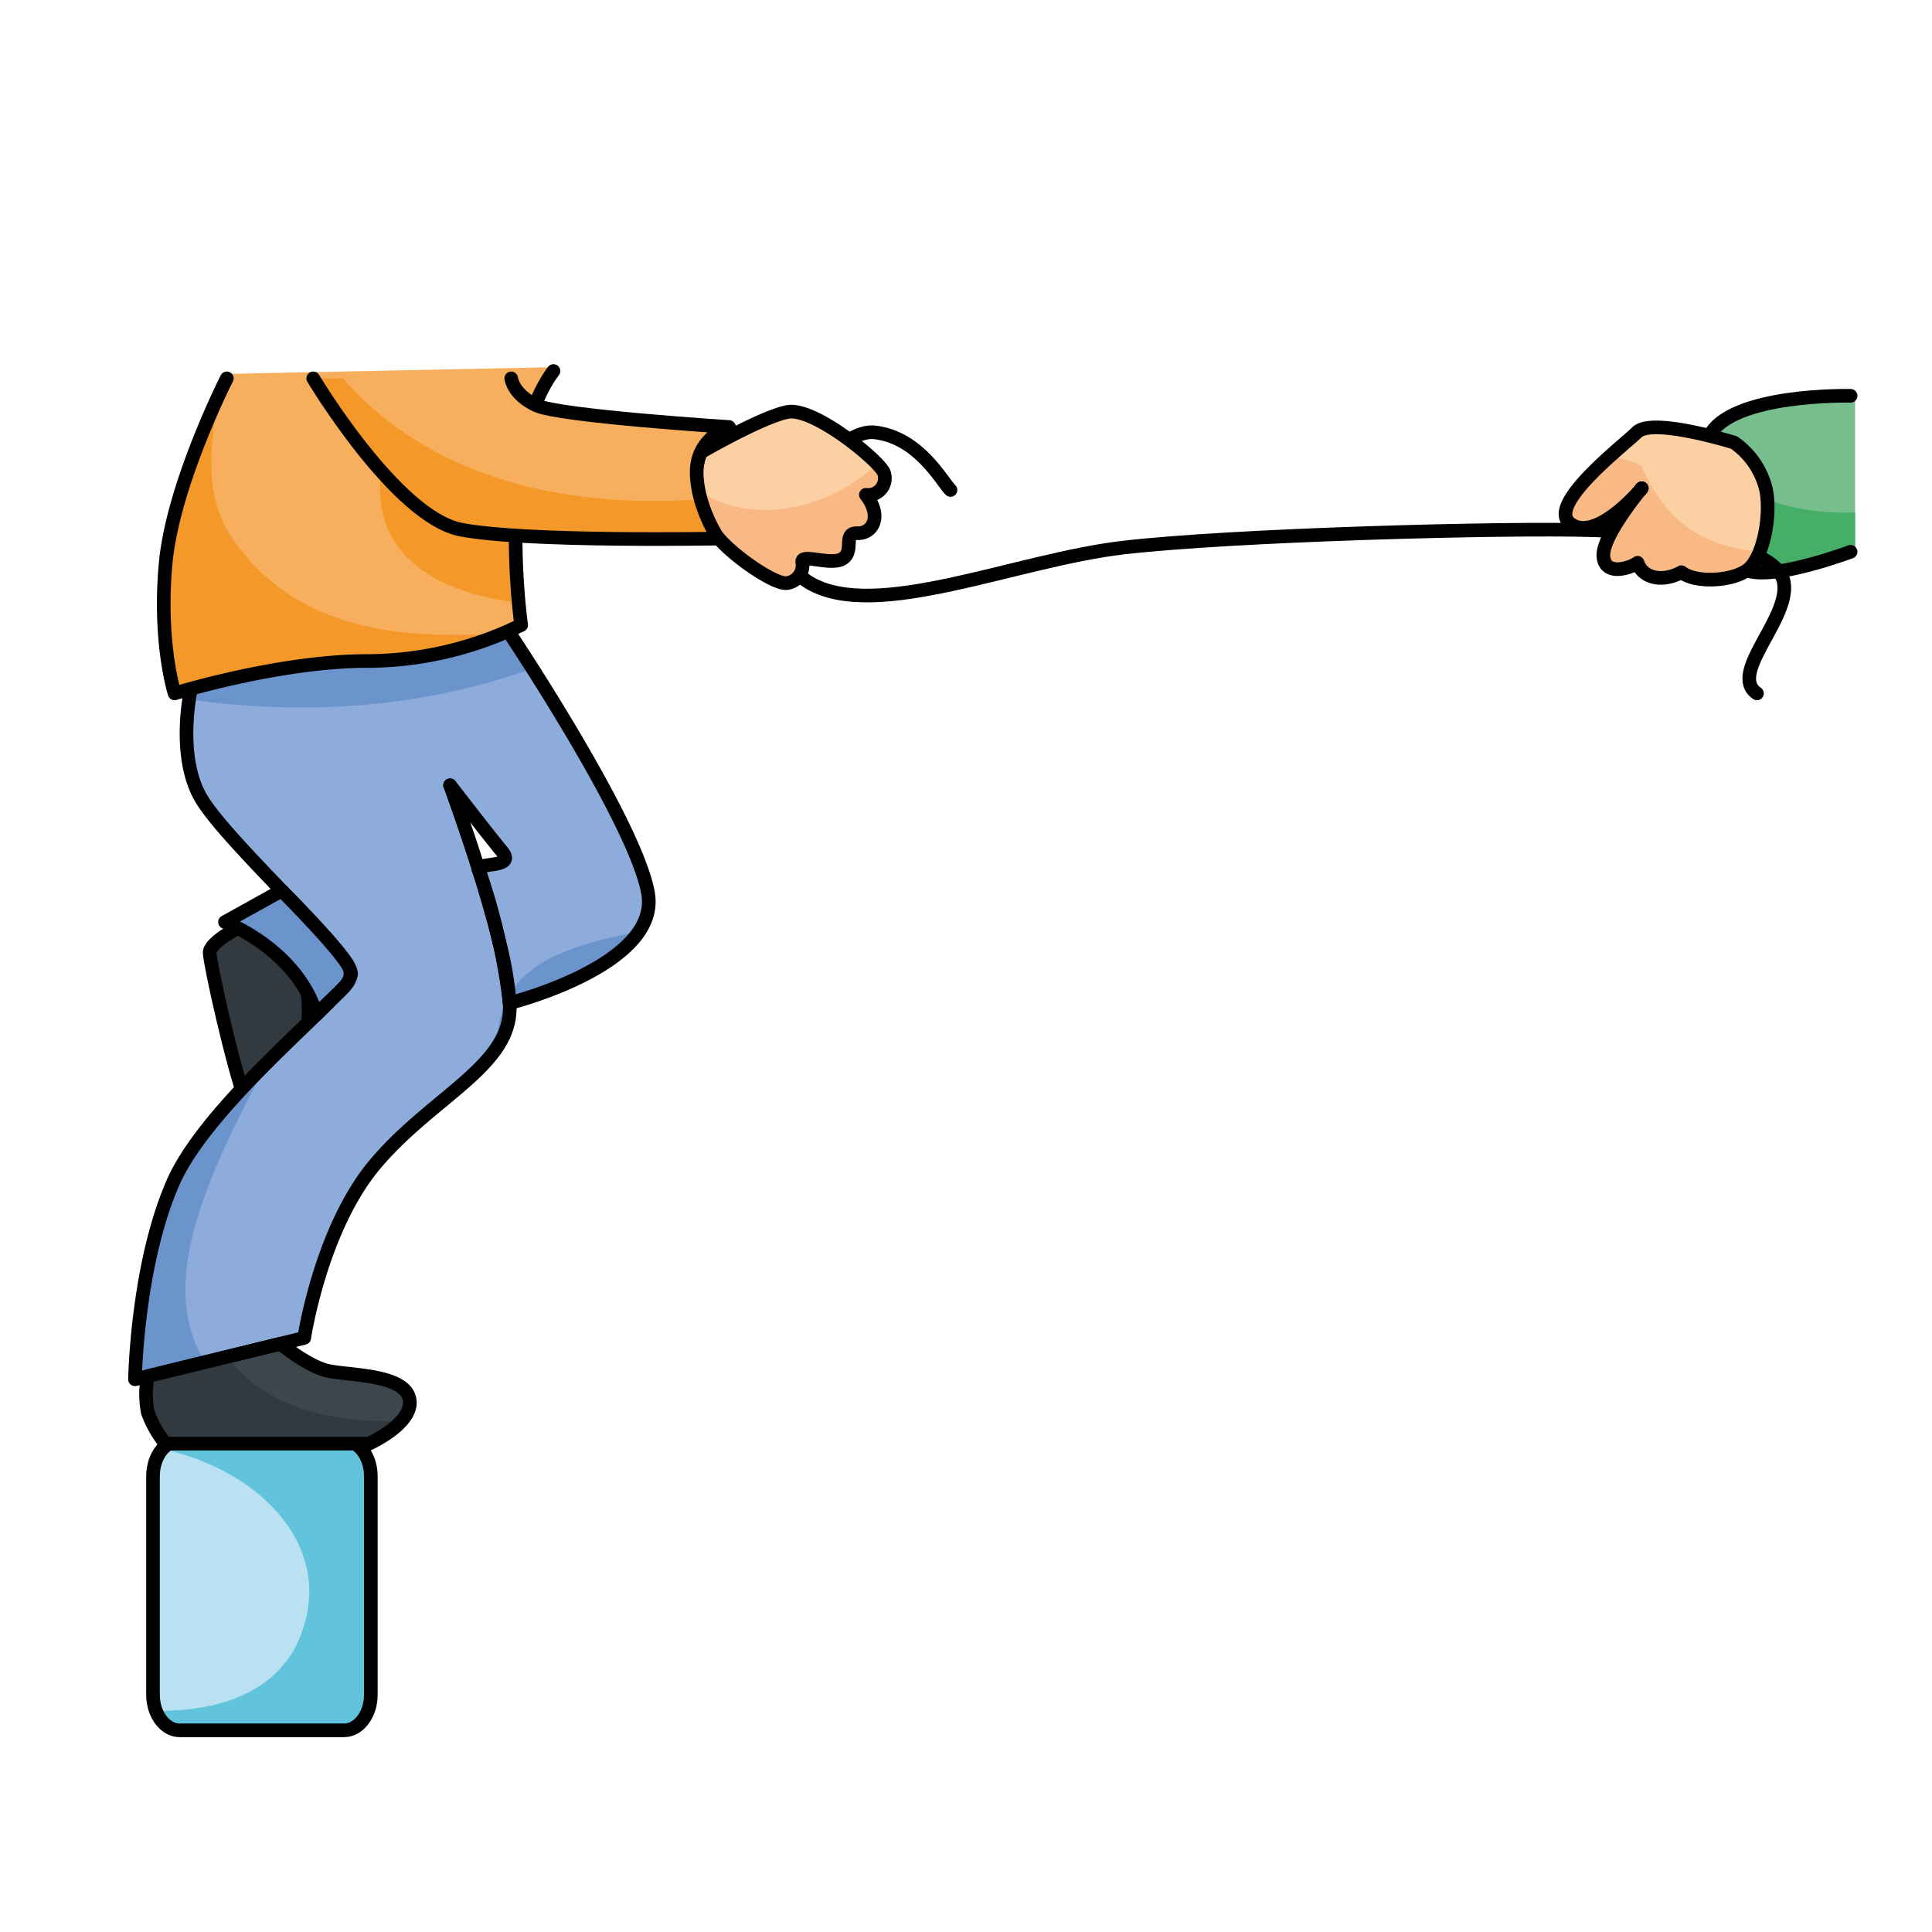 <svg id="Balance-Akt_auf_Dosen" data-name="Balance-Akt auf Dosen" xmlns="http://www.w3.org/2000/svg" viewBox="0 0 283.465 283.465"><defs><style>.cls-1{fill:#76be8d;}.cls-2{fill:#3c464d;}.cls-3{fill:#b9e1f2;}.cls-4{fill:#46af67;}.cls-14,.cls-5{fill:none;}.cls-5{stroke:#000;stroke-linecap:round;stroke-linejoin:round;stroke-width:2px;}.cls-6{fill:#323a40;}.cls-7{fill:#8dacdb;}.cls-8{fill:#fbd0a3;}.cls-9{fill:#6b93cc;}.cls-10{fill:#62c3dc;}.cls-11{fill:#f7af5d;}.cls-12{fill:#f49829;}.cls-13{fill:#f8b985;}</style></defs><title>Balance-Akt auf Dosen</title><path class="cls-1" d="M2363.667,1868.608v22.884s-11.633,4.226-15.721,2.736-4.633-9.815-5.647-19.757C2345.646,1868.2,2363.667,1868.608,2363.667,1868.608Z" transform="translate(-2091.484 -1810.535)"/><path class="cls-2" d="M2136.5,1956.034c1.035,2.959-1.3,18.447-1.965,19.5s-4.755,2.641-6.868-3.043-5.42-20.729-5.42-22.2,4.121-3.613,4.121-3.613C2130.615,1947.561,2135.454,1953.076,2136.5,1956.034Z" transform="translate(-2091.484 -1810.535)"/><path class="cls-3" d="M2145.892,2027.1v32.1c0,2.86-1.766,5.211-3.928,5.211h-24.115c-2.15,0-3.916-2.351-3.916-5.211v-32.087c0-2.877,1.766-5.227,3.916-5.227h24.115C2144.126,2021.887,2145.892,2024.237,2145.892,2027.1Z" transform="translate(-2091.484 -1810.535)"/><path class="cls-2" d="M2151.523,2015.632c.972,3.614-5.895,6.709-5.895,6.709H2115.76a16.2,16.2,0,0,1-2.6-4.6,14.257,14.257,0,0,1,0-5.293l19.472-4.765s3.751,3.107,6.656,3.9S2150.562,2012.03,2151.523,2015.632Z" transform="translate(-2091.484 -1810.535)"/><path class="cls-4" d="M2342.74,1878.969c.789,7.86,1.686,13.992,5.031,15.259,3.962,1.49,15.9-2.742,15.9-2.742v-5.768C2355.915,1886.027,2348.4,1884.094,2342.74,1878.969Z" transform="translate(-2091.484 -1810.535)"/><path class="cls-5" d="M2363.006,1868.608s-17.464-.412-20.707,5.863c.982,9.942,1.51,18.257,5.472,19.757s15.235-2.736,15.235-2.736" transform="translate(-2091.484 -1810.535)"/><path class="cls-5" d="M2230.942,1882.427c-1.321-1.321-4.609-7.684-11.094-8.452s-19.281,16.5-9.508,22.118,30.11-3.365,45.958-5.214,56-2.966,69.2-2.54,26.941,2.4,27.734,7.754-8.188,13.275-3.962,16.18" transform="translate(-2091.484 -1810.535)"/><path class="cls-6" d="M2136.5,1956.034c1.035,2.959-1.3,18.447-1.965,19.5s-4.755,2.641-6.868-3.043-5.42-20.729-5.42-22.2,4.121-3.613,4.121-3.613C2130.615,1947.561,2135.454,1953.076,2136.5,1956.034Z" transform="translate(-2091.484 -1810.535)"/><path class="cls-5" d="M2126.368,1946.684s-4.121,2.145-4.121,3.613,3.307,16.514,5.42,22.2,6.2,4.1,6.868,3.043,3-16.545,1.965-19.5S2130.615,1947.561,2126.368,1946.684Z" transform="translate(-2091.484 -1810.535)"/><path class="cls-7" d="M2164.751,1948.808a86.846,86.846,0,0,1,1.5,8.79A50.141,50.141,0,0,0,2164.751,1948.808Zm1.479,10.586c-.792,8.019-11.886,12.573-19.81,22.081s-10.3,25.357-10.3,25.357l-24.828,6.075s.264-16.641,5.547-28.79,25.885-27.734,26.149-30.639-18.753-19.81-22.187-26.149-1.289-15.742-1.289-15.742c5.832-14.432,46.54-8.442,46.54-8.442s18.668,27.882,20.517,38.447-20.306,16.112-20.306,16.112A10.884,10.884,0,0,1,2166.23,1959.394Zm-4.575-21.468c.655-.846,5.463-.106,3.476-2.483-1.923-2.314-7.3-9.3-7.607-9.678C2157.641,1926.1,2159.616,1931.449,2161.655,1937.926Zm.032.1c1.078,3.433,2.177,7.173,3.032,10.649A89.963,89.963,0,0,0,2161.687,1938.021Z" transform="translate(-2091.484 -1810.535)"/><path class="cls-8" d="M2332.357,1882.184c-.011,0-.021.021-.042.042Zm-.233.274c-1.236,1.406-6.719,7.322-10.142,4.987-3.878-2.641,7.395-11.273,9.677-13.491s14.263,1.521,14.263,1.521a11.708,11.708,0,0,1,4.67,6.867c.793,3.7-.37,10.227-2.821,11.886s-7.564,1.849-9.593.264c-2.9,1.585-5.726.793-6.423-1.384-1.152.824-4.85,2-5.019-.993C2326.578,1889.484,2331.026,1883.811,2332.124,1882.458Z" transform="translate(-2091.484 -1810.535)"/><path class="cls-8" d="M2221.169,1879.87a2.456,2.456,0,0,1-2.641,3.265c2.461,3.169.972,5.715-1.236,5.631s-.434,2.557-2.113,3.7-6.16-.793-5.98.528a2.643,2.643,0,0,1-2.208,3.085c-1.754.349-8.273-4.173-10.428-7.015s-3.983-8.3-2.24-12.171c0,0,8.8-5.114,12.668-5.906S2220.461,1878.116,2221.169,1879.87Z" transform="translate(-2091.484 -1810.535)"/><path class="cls-9" d="M2130.715,1966.4c-5.543,5.55-11.4,12.009-13.877,17.713-5.283,12.149-5.547,28.79-5.547,28.79l10.294-2.519C2114.048,1998.526,2122.7,1981.576,2130.715,1966.4Z" transform="translate(-2091.484 -1810.535)"/><path class="cls-9" d="M2185.237,1947.206c-8.259,1.623-15.818,3.733-19.062,9.342.034.364.061.717.076,1.05-.018-.162-.056-.5-.118-.979a13.66,13.66,0,0,0-1.61,7.391,10.294,10.294,0,0,0,1.707-4.616,10.884,10.884,0,0,0,.032-1.69S2180.593,1954.111,2185.237,1947.206Z" transform="translate(-2091.484 -1810.535)"/><path class="cls-9" d="M2169.605,1908.621c-2.115-3.326-3.554-5.476-3.554-5.476s-40.708-5.99-46.54,8.442c0,0-.134.59-.282,1.573C2136.467,1915.584,2153.65,1914.363,2169.605,1908.621Z" transform="translate(-2091.484 -1810.535)"/><path class="cls-5" d="M2164.751,1948.808a86.846,86.846,0,0,1,1.5,8.79" transform="translate(-2091.484 -1810.535)"/><path class="cls-5" d="M2161.687,1938.021a89.963,89.963,0,0,1,3.032,10.649" transform="translate(-2091.484 -1810.535)"/><path class="cls-5" d="M2157.514,1925.744a.032.032,0,0,0,.01.021c.307.38,5.684,7.364,7.607,9.678,1.987,2.377-2.821,1.637-3.476,2.483" transform="translate(-2091.484 -1810.535)"/><path class="cls-5" d="M2161.655,1937.926c-2.039-6.477-4.014-11.823-4.131-12.161" transform="translate(-2091.484 -1810.535)"/><path class="cls-5" d="M2161.655,1937.926l.032.1" transform="translate(-2091.484 -1810.535)"/><path class="cls-5" d="M2164.719,1948.67c-.855-3.476-1.954-7.216-3.032-10.649" transform="translate(-2091.484 -1810.535)"/><path class="cls-5" d="M2164.719,1948.67c.011.043.021.085.032.138" transform="translate(-2091.484 -1810.535)"/><path class="cls-5" d="M2166.251,1957.6a50.141,50.141,0,0,0-1.5-8.79" transform="translate(-2091.484 -1810.535)"/><path class="cls-5" d="M2166.251,1957.6a.682.682,0,0,1,.011.106" transform="translate(-2091.484 -1810.535)"/><path class="cls-5" d="M2119.511,1911.587s-2.145,9.4,1.289,15.742,22.451,23.243,22.187,26.149-20.866,18.489-26.149,30.639-5.547,28.79-5.547,28.79l24.828-6.075s2.378-15.848,10.3-25.357,19.018-14.062,19.81-22.081a10.884,10.884,0,0,0,.032-1.69s22.155-5.547,20.306-16.112-20.517-38.447-20.517-38.447S2125.343,1897.155,2119.511,1911.587Z" transform="translate(-2091.484 -1810.535)"/><path class="cls-10" d="M2141.964,2021.887h-24.115a3.385,3.385,0,0,0-2.52,1.266c14.644,3.113,26.439,15.171,19.47,29.109-3.821,7-11.864,9.4-20.428,9.275a3.989,3.989,0,0,0,3.478,2.875h24.115c2.162,0,3.928-2.351,3.928-5.212v-32.1C2145.892,2024.237,2144.126,2021.887,2141.964,2021.887Z" transform="translate(-2091.484 -1810.535)"/><path class="cls-11" d="M2124.96,1865.39l48.137-.987c-8.452,11.294-5.145,37.833-5.145,37.833a51.526,51.526,0,0,1-22.588,5.283c-12.942,0-28.262,4.754-28.262,4.754s-2.377-7.395-1.321-19.017S2124.96,1865.39,2124.96,1865.39Z" transform="translate(-2091.484 -1810.535)"/><path class="cls-5" d="M2141.964,2064.412h-24.115c-2.15,0-3.916-2.351-3.916-5.211v-32.087c0-2.877,1.766-5.227,3.916-5.227h24.115c2.162,0,3.928,2.35,3.928,5.211v32.1C2145.892,2062.061,2144.126,2064.412,2141.964,2064.412Z" transform="translate(-2091.484 -1810.535)"/><path class="cls-12" d="M2167.324,1889.3c-7.836-.777-15.571-3.463-19.847-10.3-1.984,13.229,8.454,18.589,20.168,19.97C2167.465,1896.608,2167.281,1893.184,2167.324,1889.3Z" transform="translate(-2091.484 -1810.535)"/><path class="cls-12" d="M2126.347,1890.615c-5.147-6.618-4.153-14.259-2.717-22.211-2.228,4.787-7.041,15.972-7.849,24.852-1.056,11.622,1.321,19.017,1.321,19.017s15.32-4.754,28.262-4.754a52.775,52.775,0,0,0,20.036-4.092C2150.074,1904.459,2135.542,1902.875,2126.347,1890.615Z" transform="translate(-2091.484 -1810.535)"/><path class="cls-5" d="M2124.762,1866.051s-7.924,15.583-8.981,27.205,1.321,19.017,1.321,19.017,15.32-4.754,28.262-4.754a51.526,51.526,0,0,0,22.588-5.283s-3.714-25.97,4.738-37.264" transform="translate(-2091.484 -1810.535)"/><path class="cls-9" d="M2142.839,1952.833c.391,2-1.014,2.515-4.934,6.561-2.842-9.54-13.407-13.576-13.407-13.576l8.315-4.617S2142.459,1950.836,2142.839,1952.833Z" transform="translate(-2091.484 -1810.535)"/><path class="cls-5" d="M2132.813,1941.2l-8.315,4.617s10.565,4.036,13.407,13.576c3.92-4.046,5.325-4.564,4.934-6.561S2132.813,1941.2,2132.813,1941.2Z" transform="translate(-2091.484 -1810.535)"/><path class="cls-6" d="M2124.861,2009.589l-11.7,2.863a14.257,14.257,0,0,0,0,5.293,16.2,16.2,0,0,0,2.6,4.6h29.868a16.737,16.737,0,0,0,4.71-3.277C2140.252,2019.344,2130.285,2017.029,2124.861,2009.589Z" transform="translate(-2091.484 -1810.535)"/><path class="cls-5" d="M2113.161,2012.452a14.257,14.257,0,0,0,0,5.293,16.2,16.2,0,0,0,2.6,4.6h29.868s6.867-3.095,5.895-6.709-9.329-3.254-12.234-4.046-6.656-3.9-6.656-3.9Z" transform="translate(-2091.484 -1810.535)"/><path class="cls-13" d="M2333.519,1881.37c3.909,7.163,9.646,9.467,16.144,10.143a6,6,0,0,1-1.892,2.715c-2.44,1.648-7.564,1.849-9.593.264-2.9,1.585-5.726.793-6.423-1.384-1.152.824-4.85,2-5.019-.993-.158-2.631,4.29-8.3,5.388-9.657l.191-.232.042-.042Z" transform="translate(-2091.484 -1810.535)"/><path class="cls-13" d="M2333.519,1881.37l-1.162.814c-.011,0-.021.021-.042.042l-.191.232c-1.236,1.406-6.719,7.322-10.142,4.987-2.652-1.806,1.8-6.423,5.6-9.868,2.187.212,4.184.814,4.786,1.416C2332.727,1879.838,2333.117,1880.631,2333.519,1881.37Z" transform="translate(-2091.484 -1810.535)"/><path class="cls-13" d="M2193.8,1882.48c8.167,5.261,19.187,2.852,26.392-3.867a5.529,5.529,0,0,1,.972,1.257,2.456,2.456,0,0,1-2.641,3.265c2.461,3.169.972,5.715-1.236,5.631s-.434,2.557-2.113,3.7-6.16-.793-5.98.528a2.643,2.643,0,0,1-2.208,3.085c-1.754.349-8.273-4.173-10.428-7.015A15.854,15.854,0,0,1,2193.8,1882.48Z" transform="translate(-2091.484 -1810.535)"/><path class="cls-5" d="M2194.323,1876.891s8.8-5.114,12.668-5.906,13.47,7.131,14.178,8.885a2.456,2.456,0,0,1-2.641,3.265c2.461,3.169.972,5.715-1.236,5.631s-.434,2.557-2.113,3.7-6.16-.793-5.98.528a2.643,2.643,0,0,1-2.208,3.085c-1.754.349-8.273-4.173-10.428-7.015S2192.58,1880.757,2194.323,1876.891Z" transform="translate(-2091.484 -1810.535)"/><path class="cls-5" d="M2332.367,1882.163a.034.034,0,0,1-.01.021c-.011,0-.021.021-.042.042" transform="translate(-2091.484 -1810.535)"/><path class="cls-5" d="M2332.315,1882.226l.042-.042" transform="translate(-2091.484 -1810.535)"/><path class="cls-5" d="M2332.315,1882.226a.816.816,0,0,0-.106.137c-.032.032-.053.064-.085.1" transform="translate(-2091.484 -1810.535)"/><path class="cls-5" d="M2332.124,1882.458c-1.1,1.353-5.546,7.026-5.388,9.657.169,2.99,3.867,1.817,5.019.993.7,2.177,3.518,2.969,6.423,1.384,2.029,1.585,7.153,1.384,9.593-.264s3.614-8.188,2.821-11.886a11.708,11.708,0,0,0-4.67-6.867s-11.97-3.751-14.263-1.521-13.555,10.85-9.677,13.491C2325.405,1889.78,2330.888,1883.864,2332.124,1882.458Z" transform="translate(-2091.484 -1810.535)"/><path class="cls-11" d="M2198.454,1873.182s-4.754,1.585-4.754,6.6,3.169,9.773,3.169,9.773-28.262.529-37.77-1.32-21.659-22.187-21.659-22.187h29.054s.264,2.377,3.7,3.962S2198.454,1873.182,2198.454,1873.182Z" transform="translate(-2091.484 -1810.535)"/><path class="cls-12" d="M2164.471,1888.916c11.963,1.023,32.4.642,32.4.642a22.621,22.621,0,0,1-2.572-5.768c-19.682,1.387-39.544-2.912-52.478-17.739h-4.379a103.215,103.215,0,0,0,9.965,13.617c.027-.227.037-.443.072-.675C2151.231,1885,2157.656,1887.8,2164.471,1888.916Z" transform="translate(-2091.484 -1810.535)"/><path class="cls-12" d="M2159.1,1888.238a53.676,53.676,0,0,0,5.372.678c-6.815-1.12-13.24-3.916-16.994-9.923-.035.232-.045.448-.072.675C2151.1,1883.822,2155.307,1887.5,2159.1,1888.238Z" transform="translate(-2091.484 -1810.535)"/><path class="cls-5" d="M2137.44,1866.051s12.15,20.338,21.659,22.187,37.77,1.32,37.77,1.32-3.169-4.754-3.169-9.773,4.754-6.6,4.754-6.6-24.828-1.585-28.262-3.169-3.7-3.962-3.7-3.962" transform="translate(-2091.484 -1810.535)"/><rect class="cls-14" width="283.465" height="283.465"/></svg>